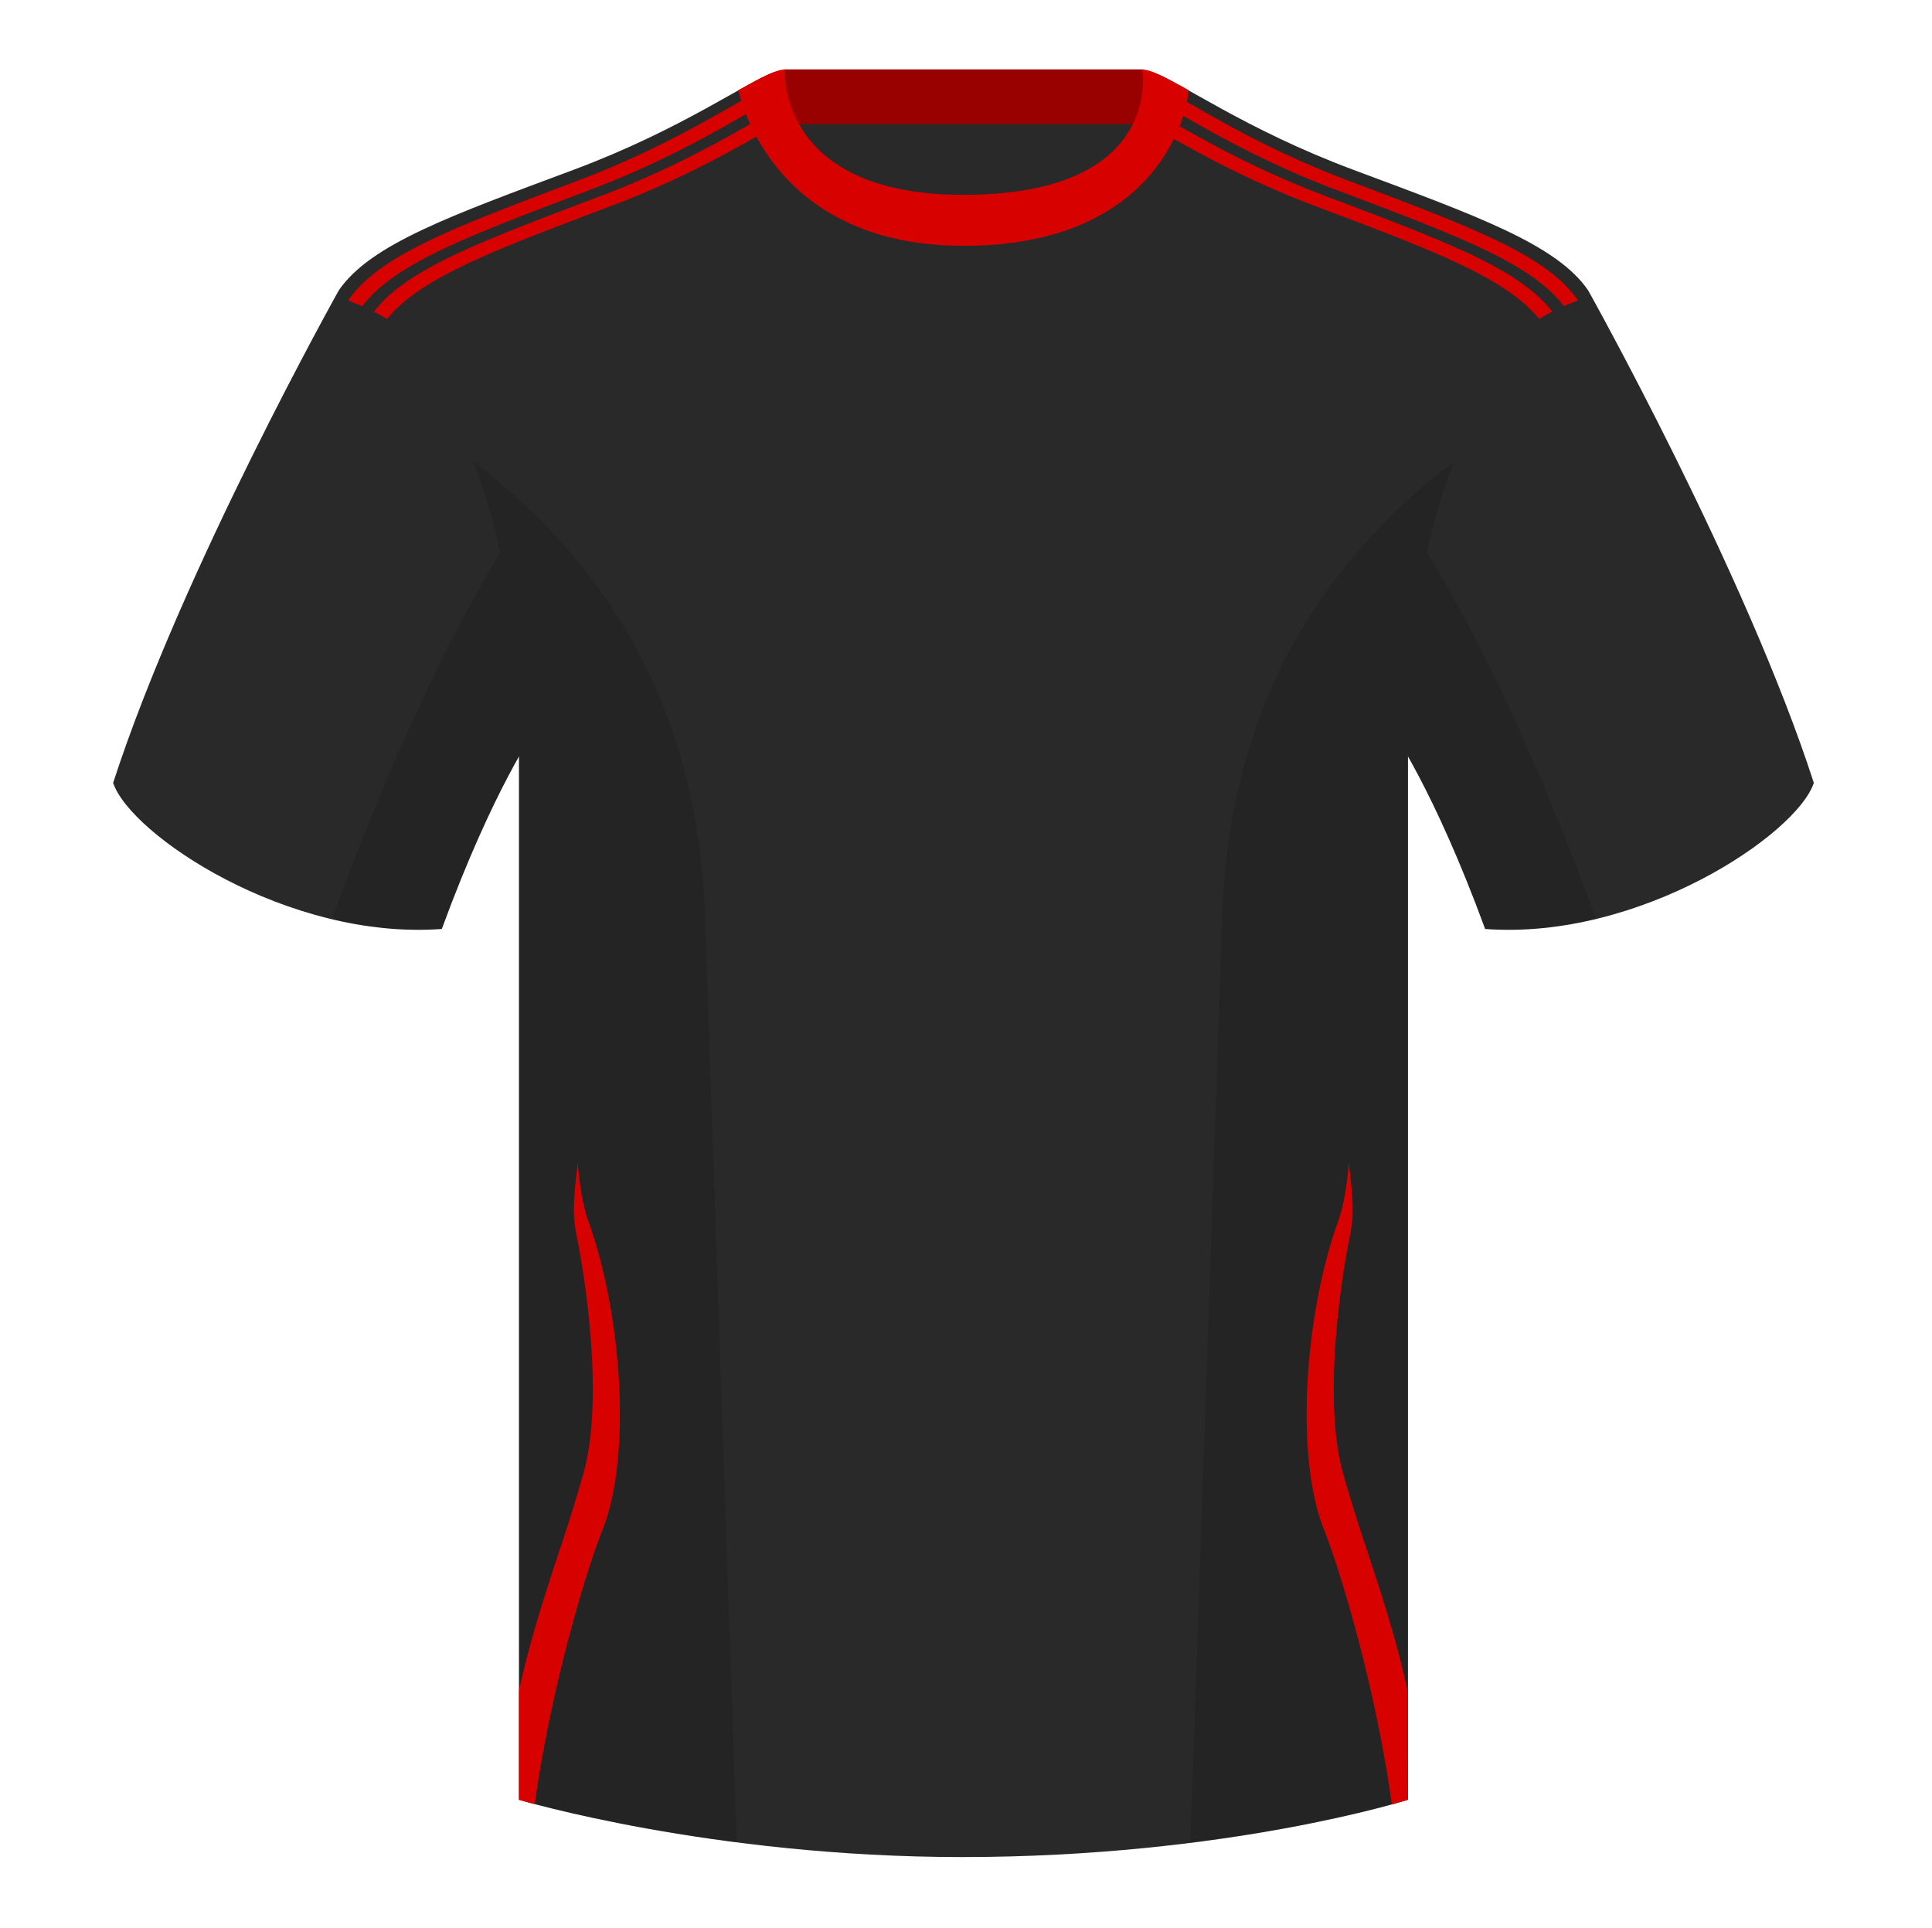 <svg xmlns="http://www.w3.org/2000/svg" width="501" height="500" fill="none" viewBox="0 0 501 500"><g clip-path="url(#clip0_6326_1838)"><path fill="#292929" fill-rule="evenodd" d="M203.34 109.2h93.64V21.9h-93.64v87.3Z" clip-rule="evenodd"/><path fill="#980100" fill-rule="evenodd" d="M203.2 32.2h93.46V18H203.2v14.2Z" clip-rule="evenodd"/><path fill="#292929" fill-rule="evenodd" d="M249.85 57.7c-50.08 0-47.8-39.46-48.74-39.13-7.52 2.61-24.14 14.93-52.44 25.49-31.88 11.89-52.63 19.32-60.79 31.2 11.12 8.92 46.7 28.97 46.7 120.34v271.14s49.66 14.86 114.88 14.86c68.93 0 115.65-14.86 115.65-14.86V195.62c0-91.38 35.58-111.43 46.7-120.35-8.16-11.88-28.9-19.31-60.78-31.2-28.36-10.58-44.98-22.92-52.48-25.5-.93-.33 4.18 39.15-48.7 39.15Z" clip-rule="evenodd"/><path fill="#292929" fill-rule="evenodd" d="M87.88 75.26s-40.76 72.8-58.54 127.77c4.44 13.38 45.2 40.86 85.23 37.88 13.34-36.4 24.46-52 24.46-52s2.96-95.08-51.15-113.65M411.81 75.26s40.76 72.8 58.55 127.77c-4.45 13.38-45.21 40.86-85.24 37.88-13.33-36.4-24.45-52-24.45-52S357.7 93.83 411.8 75.26" clip-rule="evenodd"/><path fill="#D70100" fill-rule="evenodd" d="M249.91 63.75c51.48 0 58.28-35.9 58.28-40.38-5.77-3.24-9.73-5.34-12-5.34 0 0 5.87 32.5-46.34 32.5-48.52 0-46.34-32.5-46.34-32.5-2.28 0-6.23 2.1-12 5.34 0 0 7.37 40.38 58.4 40.38" clip-rule="evenodd"/><path fill="#D70100" fill-rule="evenodd" d="M96.98 80.82c8.54-11.24 28.66-18.57 59.04-30.08 19.3-7.31 33.08-15.47 42.2-20.66l-.02-.05c1.22-.7 2.35-1.33 3.4-1.91l1.73 3.21c-9.03 5.07-23.46 13.97-44.37 21.9-29.86 11.3-49.8 18.58-58.59 29.5a52.17 52.17 0 0 0-3.39-1.91Zm-6.7-2.88c8.03-11.89 28.46-19.32 59.85-31.2 19.3-7.31 33.08-15.47 42.19-20.66l-.01-.05.02-.02 1.74 3.23c-9.1 5.21-22.52 12.98-41 19.98-30.46 11.54-50.6 18.88-59.1 30.16l-3.7-1.44ZM402.51 80.82c-1.16.6-2.29 1.24-3.39 1.91-8.78-10.92-28.73-18.2-58.6-29.5-20.2-7.66-34.35-16.24-43.43-21.38l1.58-3.3 2.62 1.48v.05c9.1 5.2 22.88 13.35 42.18 20.66 30.39 11.5 50.5 18.84 59.04 30.08Zm6.7-2.88c-1.25.44-2.48.92-3.68 1.45-8.5-11.3-28.65-18.63-59.1-30.17-18.28-6.92-31.61-14.6-40.7-19.8l1.4-3.42.06.03-.01.05c9.1 5.2 22.88 13.35 42.19 20.66 31.38 11.88 51.81 19.32 59.84 31.2Z" clip-rule="evenodd"/><path fill="#000" fill-opacity=".12" fill-rule="evenodd" d="M413.92 238.32a93.76 93.76 0 0 1-28.8 2.6c-8.2-22.37-15.56-36.89-20.01-44.75v270.57s-21.1 6.71-55.87 11.12l-.54-.06 8.27-240.71c2.06-59.75 31.09-95.29 60.1-117.44a148.7 148.7 0 0 0-7 23.67c7.36 11.85 24.44 42.07 43.83 94.96l.02.04ZM191.05 477.8c-34.25-4.4-56.48-11.06-56.48-11.06V196.17c-4.45 7.87-11.81 22.38-20 44.75a93.6 93.6 0 0 1-28.52-2.53l.02-.1c19.38-52.84 36.3-83.06 43.61-94.94a148.53 148.53 0 0 0-7-23.7c29.01 22.15 58.04 57.69 60.1 117.44 2.55 74.23 6.4 185.91 8.27 240.7Z" clip-rule="evenodd"/><path fill="#D70100" d="M138.68 467.88c3.8-27.77 12.43-58.14 17.65-71.38 7.5-19 5-56-4-80.5-1.6-4.8-2.33-11.67-2.5-14.5-1.5 12.5-1.2 14.5 0 20.5.9 4.52 7.27 39 1.5 60a427.76 427.76 0 0 1-6.32 20.3c-3.63 11.03-7.48 22.75-10.43 36.1v28.35s1.42.42 4.1 1.13Z"/><path fill="#D70100" fill-rule="evenodd" d="M365.11 438.85c-2.96-13.54-6.86-25.4-10.53-36.54a427.8 427.8 0 0 1-6.32-20.31c-5.77-21 .6-55.48 1.5-60 1.2-6 1.5-8 0-20.5-.17 2.83-.9 9.7-2.5 14.5-9 24.5-11.5 61.5-4 80.5 5.23 13.25 13.88 43.67 17.67 71.46 2.74-.76 4.18-1.21 4.18-1.21v-27.9Z" clip-rule="evenodd"/></g><defs><clipPath id="clip0_6326_1838"><path fill="#fff" d="M.33 0h500v500H.33z"/></clipPath></defs></svg>